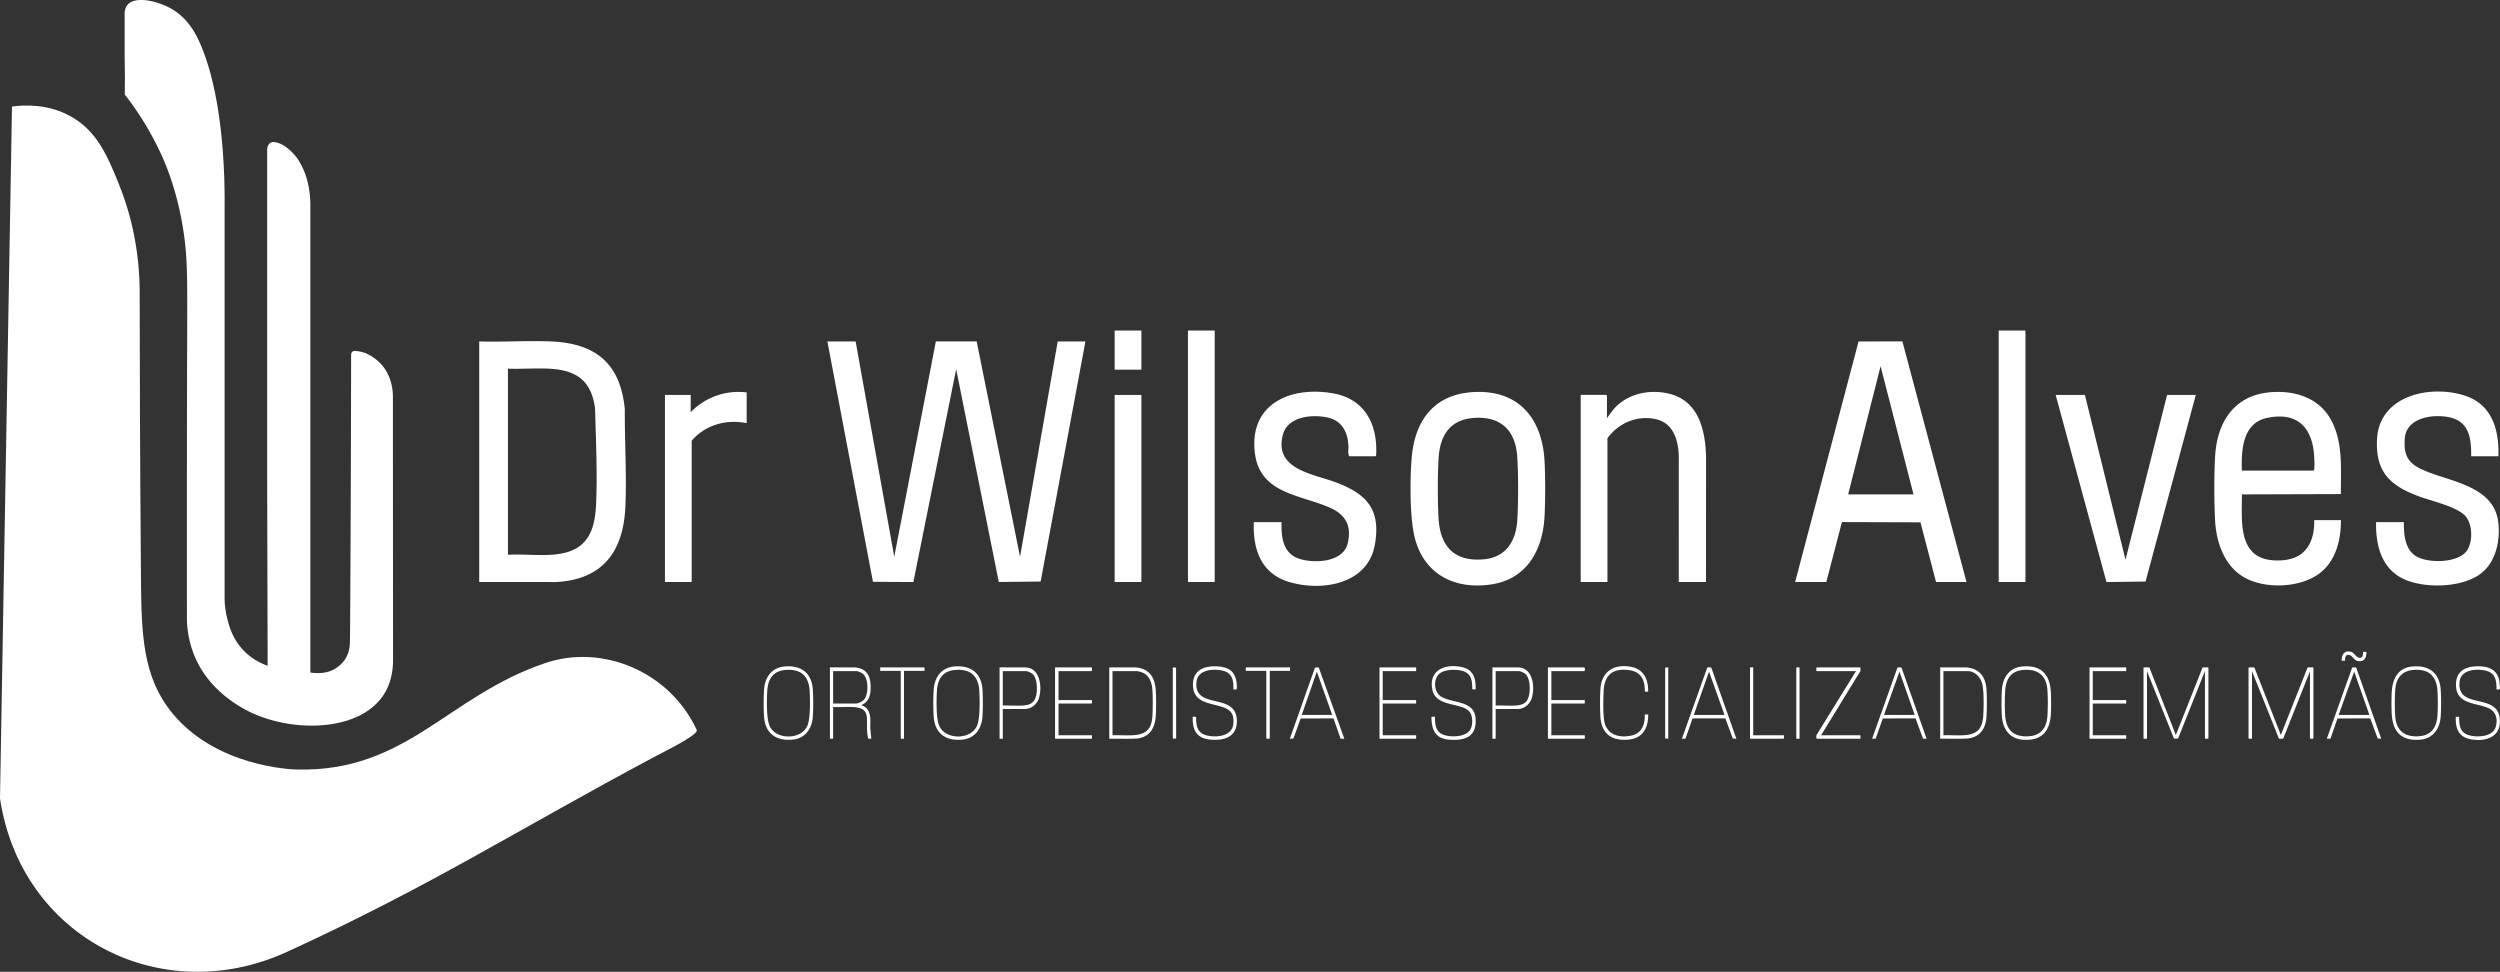 <svg xmlns="http://www.w3.org/2000/svg" id="Camada_2" data-name="Camada 2" viewBox="0 0 2011.44 781.88"><rect x="0" y="0" width="2011.44" height="781.88" fill="#333333" stroke="none"/><defs><style>.cls-1{fill:#fff}</style></defs><g id="Camada_1-2" data-name="Camada 1"><path d="M56.45 93.37c21.43 11.71 29.93 31.86 39.27 54.95 7.53 18.59 17.2 49.74 16.67 91.2.02 52.07.22 123.13 1.01 223.54.37 46.96 1.12 81.3 25.24 110.73 35.23 42.99 95.52 45.25 100.2 45.36 88.46 2.05 120.9-58.84 199.59-85.59 46.7-15.88 100.8 7.18 122.27 54.01.24 4.29-27.41 17.77-32.88 20.68-113.54 60.49-179.99 104.01-296.87 157.58C130.19 812.02 16.93 754.74 0 642.43L9.65 85.71c10.18-1.35 28.77-2.19 46.8 7.66Z" class="cls-1"/><path d="M215.35 535.65c-.13-50.64-.27-101.27-.4-151.91V120.63c0-.61.1-4.07 2.51-5.64.57-.37 2.16-1.22 5.6-.23 9.21 2.65 16.16 12.74 16.16 12.74 9.11 13.23 10.36 28.87 10.49 36.55v377.07c5.52.77 14.58 1.09 21.67-4.27 1.25-.95 3.46-2.53 5.5-5.29 4.47-6.03 4.64-12.85 4.69-15.86.17-10.34.74-102.93.93-230.09 0-.55.07-1.78.93-2.58.91-.84 2.22-.76 3.25-.64 5.6.64 8.88 2.39 8.88 2.39 2.76 1.47 7.66 4.08 12.01 9.28 8.3 9.91 8.59 22.07 8.55 25.74.04 70.01.07 140.02.11 210.03.14 8.06-1.03 19.14-7.59 29.2-19.18 29.45-71.6 30.47-106.01 14.55-8.64-4-33.48-17.15-45.36-44.02-5.41-12.23-6.67-23.47-6.89-30.87 0-10.72-.01-52.8-.01-63.74v-42.9c.03-66.18.19-112.04.19-112.04.2-57.9.42-72.43-3.17-95.43-1.35-8.67-5.64-33.82-17.37-59.69-4.8-10.6-10.29-20.06-11.16-21.55a244.266 244.266 0 0 0-18.45-27.27c.03-4.57.07-9.13.1-13.7l-.22-18.02V11.94c-.09-2.66.33-5.64 2.22-7.95 6.2-7.53 24.42-3.23 35.51 3.14 13.49 7.76 20.1 20.72 24.2 30.71 18.27 44.54 18.67 108.76 18.49 128.82V479.2a68.86 68.86 0 0 0 1.97 17.84c1.6 6.47 4.36 17.1 13.44 26.47 6.41 6.61 13.64 10.18 19.2 12.14Zm473.07-260.93 31.07 173.24 33.48-173.25 32.84-.02 34.9 173.27L851 274.72h22.31l-36.04 193.17-33.67.36-34.29-171.23-34.45 171.28-32.52-.2-36.64-193.38h22.72zM385.57 468.27V274.72c19.06.59 38.59-.79 57.6-.02 36.33 1.47 56.18 17.99 59.55 54.78-.18 26.02 1.6 52.45.42 78.47-1.62 35.81-18.25 58.31-55.59 60.34l-61.98-.02Zm23.11-21.9c23.82-1.59 57.97 7.71 67.86-21.59 2-5.92 2.83-13.36 3.09-19.61 1.05-25.17-.18-51.67-.87-76.83-3.17-22.65-15.51-30.74-37.58-31.73-10.7-.48-21.76.39-32.49.02v149.75Zm1035.65 21.9 51.02-193.54 35.26-.04 51.59 193.58h-24.51l-12.53-48.01-63.2-.2-12.54 48.22h-25.1Zm42.64-70.49h52.6l-26.49-103.15-26.1 103.15Zm396.49 20.71c.07 15.75-4.05 32.89-17.17 42.78-15.95 12.02-44.91 13.01-61.85 2.55-14.99-9.26-21.29-27.79-22.21-44.71-.84-15.55-.88-36.66.02-52.18 1.54-26.65 14.7-48.13 42.84-51.18 19.18-2.08 39.25 3.27 49.53 20.58 10.9 18.36 8.68 40.65 8.79 61.2l-79.64.25c.26 17.6-3.51 46.15 18.73 51.98 7.15 1.88 17.01 1.59 23.91-1.21 12.19-4.95 15.9-17.88 15.55-30.06h21.52Zm-79.7-39.83h57.58c.39-.25.52-.55.6-1 .37-2.03.14-7.65.02-9.97-1.21-23.48-13.26-36.59-37.89-31.46-19.76 4.12-20.87 25.94-20.31 42.43Zm-618.52-63.2c36.51-2.17 55.7 21.13 57.48 55.82.69 13.35.64 30.47 0 43.84-1.3 27.2-14.07 50.77-42.91 55.09-28.59 4.28-53.03-7.41-61.12-35.98-4.61-16.27-4.38-49.7-2.78-66.91 2.75-29.62 18.31-50.01 49.32-51.86Zm1.99 20.71c-20.42.9-28.76 13.84-29.82 33.12-.78 14.21-.75 33.2 0 47.43 1.22 23.05 12.96 35.65 36.87 33.23 17.72-1.79 25.55-14.96 26.52-31.64.86-14.79.86-35.42 0-50.21-1.21-20.76-12.09-32.87-33.57-31.93Zm822.95 30.94h-21.92c.13-12.68-1.09-26.64-15.23-30.78-13.22-3.87-36.81-1.13-38.18 16.23-1.28 16.23 4.39 21.63 18.64 27.19 21.72 8.47 53.82 12.6 56.68 41.33 1.46 14.64-2.23 31.64-14.61 40.75-14.97 11.02-44.2 11.75-60.84 4.39-18.55-8.21-23.38-27.35-22.97-46.14h22.31c.02 9.1.64 20.75 8.64 26.61 9.29 6.82 33.96 6.61 41.56-2.93 5.56-6.97 5.31-21.74-.58-28.47-6.71-7.66-27.51-12.23-37.47-15.92-23.34-8.64-35.23-19.87-33.68-46.42 2.02-34.88 42.97-43.75 70.86-34.54 21.83 7.21 27.43 27.63 26.78 48.7ZM1008.8 420.08h22.31c-.38 12.36 1.2 25.57 14.75 29.67 12.12 3.67 34.79 2.63 38.46-12.53 3.22-13.3-1.13-22.61-13.22-28.23-24.11-11.21-57.56-11-61.5-44.87-4.63-39.77 29.67-53.92 63.83-47.47 24.66 4.65 34.89 24.79 33.83 48.67-.03.72.04 1.36-.64 1.79h-21.12c-1.22-2.47-.4-6.07-.6-8.96-.72-10.53-5.06-19.27-15.85-21.99-12.43-3.14-32.96-1.37-36.86 13.51-7.41 28.25 24.38 31.46 43.25 38.65 24.68 9.41 35.56 21.94 30.79 49.69-5.48 31.88-42.02 38.07-68.65 30.36-22.77-6.59-29.68-26.24-28.78-48.29Zm363.81 48.19h-21.92l.02-102.17c-.7-13.28-4.89-26.32-19.52-29.08s-29.07 3.51-37.88 15.55v115.69h-21.52V317.72h20.52l.6.6v18.12l5.17-6.98c11.1-12.87 29.43-16.73 45.61-12.5 23.06 6.03 28.43 29.34 28.94 50.33l-.02 100.98Zm304.84-150.54 32.68 132.62 33.46-132.62h23.12l-40.44 150.15-31.45.42-40.88-150.57h23.51zM955.8 265.95h21.52v202.32H955.8zm652.31 0h21.52v202.32h-21.52zM600.75 315.74v24.69c-16.55-3.22-33.1 1.33-44.23 14.14v113.7H535V317.73h20.72v13.93c3.38-3.5 10.62-10.05 21.93-13.73 9.88-3.21 18.4-2.78 23.1-2.19Zm296.07 1.99h21.52v150.54h-21.52zm0-51.78h21.52v31.46h-21.52zm832.49 271.03 21.32 54.4 21.52-54.4h4.38l.3.3v56.79c-.61.49-2.2.48-2.79 0v-54.1l-21.6 54.22-3.31.08-21.72-54.3v54.1c-.61.49-2.2.48-2.79 0v-56.79l.3-.3h4.38Zm84.49 0 21.32 54.4 21.52-54.4h4.38l.3.3v56.79c-.61.49-2.2.48-2.79 0v-53.9l-21.5 54.08c-.15.21-3.17.22-3.51-.08l-21.62-54.2v54.1c-.61.49-2.2.48-2.79 0v-56.79l.3-.3h4.38Zm-921.3 57.39v-57.39h20.82c11.75.76 16.12 8.48 16.65 19.42.28 5.71.29 13.05 0 18.75-.5 9.71-4.22 17.58-14.68 19-7.57.49-15.2.1-22.79.22Zm2.59-2.79c5.25-.17 10.62.23 15.85 0 10.49-.44 15.57-4.36 16.24-15.24.38-6.19.38-15.15 0-21.34-.35-5.73-2.47-11.7-8.18-13.94-.85-.33-3.48-1.1-4.28-1.1h-19.63v51.61Zm665.94 2.79v-57.39h20.62c10.88.69 16.05 7.5 16.65 18.02.36 6.32.39 15.23 0 21.54-.58 9.34-4.95 16.3-14.68 17.6-7.5.49-15.07.1-22.59.22Zm2.59-2.79c5.24-.17 10.63.23 15.85 0 11.19-.48 15.63-5 16.24-16.24.35-6.49.66-19.93-1.06-25.86-1.47-5.05-6.02-9.52-11.6-9.52h-19.43v51.61Zm-895.89-54.6h19.82c11.15.72 13.49 8.78 12.86 18.64-.33 5.22-2.48 9.82-7.58 11.75 8.42 2.35 7.49 11.36 7.37 18.34l.81 8.66-2.6-.13c-.3-2.09-.68-4.24-.79-6.35-.55-10.82 2.59-18.38-11.65-19.04-5.15-.24-10.48.19-15.65 0v25.51h-2.59v-57.39Zm2.59 29.09h18.03c2.31 0 5.64-1.67 7.07-3.49 3.45-4.42 3.4-16.48-.99-20.32-1.07-.94-4.11-2.29-5.48-2.29h-18.63v26.1Zm322.01-11.35c.2-7.11-.69-13.25-8.53-15.09-7.8-1.83-20.26-.93-21.16 9.21-2.02 22.62 31.35 7.9 32.49 30.28.41 8.18-3.32 13.74-11.4 15.51-4.24.93-10.45.83-14.61-.46-8.12-2.52-9.79-9.83-9.46-17.54l2.7.19c-.02 7.06.86 13.06 8.61 14.9s20.49.86 21.36-9.61c.57-6.91-1.42-10.51-7.81-12.9-9.91-3.71-23.75-3.11-24.67-16.97-.48-7.23 2.52-12.94 9.62-15.1 5-1.53 13.43-1.44 18.22.81 6.43 3.02 7.64 9.96 7.41 16.45-.21.63-2.18.21-2.76.33Zm1016.25 0c.13-7.13-.72-13.18-8.53-15.09-7.41-1.81-20.02-.97-21.11 8.66-2.67 23.69 31.95 7.87 32.43 31.62.28 13.83-12.7 17.17-24.13 14.76-9.46-1.99-11.8-9.14-11.35-18.04l2.7.19c-.04 6.31.51 12.37 7.35 14.57 6.62 2.12 19.48 1.72 21.97-6.34 1.93-6.24.48-12.5-5.73-15.28-9.74-4.36-25.16-2.95-26.11-17.33-.89-13.4 8.99-17.05 20.63-16.25 7.99.55 13.69 4.77 14.42 13.08-.15 1.56.5 3.45.23 4.96-.04.23-.07.4-.33.47l-2.46.03Zm-821.37 0-2.7-.19c.02-5.87-.24-11.79-6.47-14.26-5.12-2.02-15.26-1.98-19.71 1.61-5.26 4.24-4.82 14.86 1 18.5 9.18 5.74 26.75 2.83 27.88 17.55s-8.3 18.09-20.82 17.23c-10.83-.75-14.21-6.77-14.66-16.83-.02-.37-.09-1.42.2-1.62l2.6-.09c0 6 .35 12.06 6.72 14.5 5.82 2.23 17.46 2.03 21.42-3.59 2.34-3.33 2.43-10.37.39-13.83-5.41-9.17-27.76-3.89-30.66-18.96-3.01-15.63 10.26-20.83 23.46-18.08 9.57 2 11.78 9.05 11.36 18.04Zm753.78-18.48c13.33-1.18 21.87 5.17 22.75 18.77.4 6.14.4 15.18 0 21.32-.65 10.08-6.23 18.05-16.84 18.83-15.43 1.14-22-6.95-22.62-21.61-.21-4.98-.21-10.97.01-15.95.49-10.95 4.56-20.29 16.7-21.36Zm.8 2.79c-9.87.78-14.13 7.17-14.7 16.58-.36 5.91-.35 14.21 0 20.12.7 11.8 7.2 17.43 19.03 16.64 10.43-.7 14.49-7.46 15.04-17.24.32-5.66.32-13.27 0-18.93-.69-12.26-6.9-18.16-19.37-17.18Zm-314.64-2.79c15.4-1.36 22.33 6.6 22.96 21.35.22 5.09.22 11.26-.01 16.35-.66 14.53-7.48 22.34-22.61 21.22-10.73-.79-16.2-8.89-16.84-19.03-.38-6.07-.38-14.85 0-20.92.63-10.01 5.94-18.04 16.5-18.97Zm.8 2.79c-10.38.85-14.17 7.68-14.7 17.38-.3 5.57-.3 12.95 0 18.53.54 9.86 4.49 16.7 15.04 17.44 11.69.81 18.29-4.73 19.03-16.44.38-5.95.38-14.57 0-20.52-.75-11.91-7.54-17.35-19.37-16.38Zm-996.72-2.79c13.19-1.17 21.85 5.05 22.75 18.57.42 6.18.42 15.53 0 21.72-.67 10.04-6.33 17.85-16.84 18.63-13.07.97-21.51-5.26-22.41-18.63-.42-6.18-.42-15.53 0-21.72.67-9.9 6.15-17.66 16.5-18.57Zm.79 2.79c-10 .82-14.14 7.27-14.7 16.78-.41 6.84-.73 21.73 1.7 27.79 4.79 11.95 25.88 11.97 30.68 0 2.43-6.06 2.1-20.95 1.7-27.79-.72-12.08-7.23-17.77-19.37-16.78Zm135.7-2.79c13.19-1.17 21.85 5.05 22.75 18.57.42 6.18.42 15.53 0 21.72-.67 10.04-6.33 17.85-16.84 18.63-13.07.97-21.51-5.26-22.41-18.63-.42-6.18-.42-15.53 0-21.72.67-9.9 6.15-17.66 16.5-18.57Zm.8 2.79c-10 .82-14.14 7.27-14.7 16.78-.41 6.84-.73 21.73 1.7 27.79 4.79 11.95 25.88 11.97 30.68 0 2.43-6.06 2.1-20.95 1.7-27.79-.72-12.08-7.23-17.77-19.37-16.78Zm1147.4 55.34-2.89-.2-5.97-16.15-26.39.03-5.51 15.91c-.54.78-2.21.27-3.08.41l20.45-57.36c.92.1 2.8-.44 3.31.42l20.08 56.94Zm-34.27-19.13h24.71l-12.26-34.87-12.45 34.87Zm-331.58 19.13c-.77-.13-2.51.32-2.97-.32l-5.89-16.04-26.38.04-5.62 16c-.46.64-2.2.18-2.97.31l20.45-57.36c.93.1 2.8-.44 3.31.43l20.08 56.93Zm-34.27-19.13h24.71l-12.26-34.87-12.45 34.87Zm-118.76 19.13-2.89-.2-5.97-16.16-26.39.03-5.62 16c-.51.65-2.16.18-2.97.32l20.45-57.36c.93.1 2.79-.44 3.31.43l20.08 56.93Zm-34.27-19.13h24.71l-12.45-34.87-12.26 34.87Zm-284.16 19.13-5.7-16.35-26.45.04-5.8 16.12-2.89.2 20.21-57.21 3.02-.2 20.62 57.4h-2.99Zm-6.77-19.13-12.35-34.87-12.16 34.87h24.51Zm176.35-35.27v23.31h26.9c-.12.88.31 2.1-.3 2.79h-26.6v25.51h26.9c-.12.88.31 2.1-.3 2.79h-29.09l-.3-.3v-56.79l.3-.3h29.09c.49.66.48 2.35 0 2.99h-26.6Zm-396.54 0v23.31h26.9c-.12.88.31 2.1-.3 2.79h-26.6v25.51h26.9c-.12.88.31 2.1-.3 2.79h-29.09l-.3-.3v-56.79l.3-.3h29.09c.49.66.48 2.35 0 2.99h-26.6Zm645.22-2.99v2.89l-31.68 51.71h31.68v2.79h-35.17c-.55-.71-.31-2.09-.19-2.98l31.77-51.42h-31.58c-.49-.66-.48-2.35 0-2.99h35.17Zm213.81 0v2.99h-26.9v23.31h26.9v2.79h-26.9v25.51h26.9v2.79h-29.49v-57.39h29.49zm-571.29 0v2.99h-26.9v23.31h26.9v2.79h-26.9v25.51h26.9v2.79h-29.49v-57.39h29.49zm183.92 37.86h2.79c.09 8.07-2.46 16.2-10.66 19.13-4.51 1.61-11.27 1.67-15.85.29-8.07-2.42-11.53-9.54-11.96-17.53-.36-6.61-.36-15.53 0-22.13.81-14.67 11.55-20.96 25.48-17.89 9.58 2.11 13.11 10.31 12.96 19.46-.17.52-2.47.43-2.67.14.07-9.04-2.9-15.81-12.57-17.12-13.26-1.8-20.01 3.84-20.6 17-.3 6.63-.56 17.29.46 23.66 1.79 11.08 11.49 14.05 21.5 12.05 8.8-1.75 11.4-8.83 11.12-17.08Zm-119.96-4.38v23.91h-2.59v-57.39h20.42c12.36 0 14.07 16.14 11.12 25.06-1.52 4.61-6.1 8.41-11.12 8.41h-17.83Zm0-2.79c5.16-.2 10.52.27 15.65 0 5.42-.28 9.33-1.56 10.95-7.18 1.4-4.86 1.35-14.91-2.89-18.43-.97-.81-3.88-2.09-5.08-2.09h-18.63v27.7Zm-396.53 2.79v23.91h-2.59v-57.39h20.42c12.35 0 14.06 16.14 11.12 25.06-1.52 4.61-6.1 8.41-11.12 8.41h-17.83Zm0-2.79c5.16-.2 10.52.27 15.65 0 5.42-.28 9.33-1.56 10.95-7.18 1.4-4.86 1.35-14.91-2.89-18.43-.97-.81-3.88-2.09-5.08-2.09h-18.63v27.7Zm231.14-30.69v2.79h-16.34v54.3c-.61.49-2.2.48-2.79 0v-54.3h-16.54c.12-.88-.31-2.1.3-2.79h35.37Zm-294.11 2.79h-16.54v54.6h-2.59v-54.6h-16.54v-2.79h35.37c.61.69.17 1.9.3 2.79Zm666.74-2.79v54.6h24.71c-.12.88.31 2.1-.3 2.79h-27v-57.39h2.59Zm-466.75.03 2.38.16.09 56.51-.19.6-2.52-.1v-57.01l.24-.16zm501.42-.03h2.59v57.39h-2.59zm-103.02 0v57.39l-2.5-.19v-57.01l2.5-.19zm541.8-5.38c-.15-4.83 2.24-8.74 7.62-7.12 2.87.87 4.82 6.12 8.18 4.48 1.8-.88 1.11-4.16 1.53-4.45l2.28-.06.3.3c.08 4.19-1.59 7.84-6.4 7.19-3.77-.51-4.42-4.08-7.08-4.87-3.24-.97-3.8 2-3.63 4.53h-2.79Z" class="cls-1"/></g></svg>